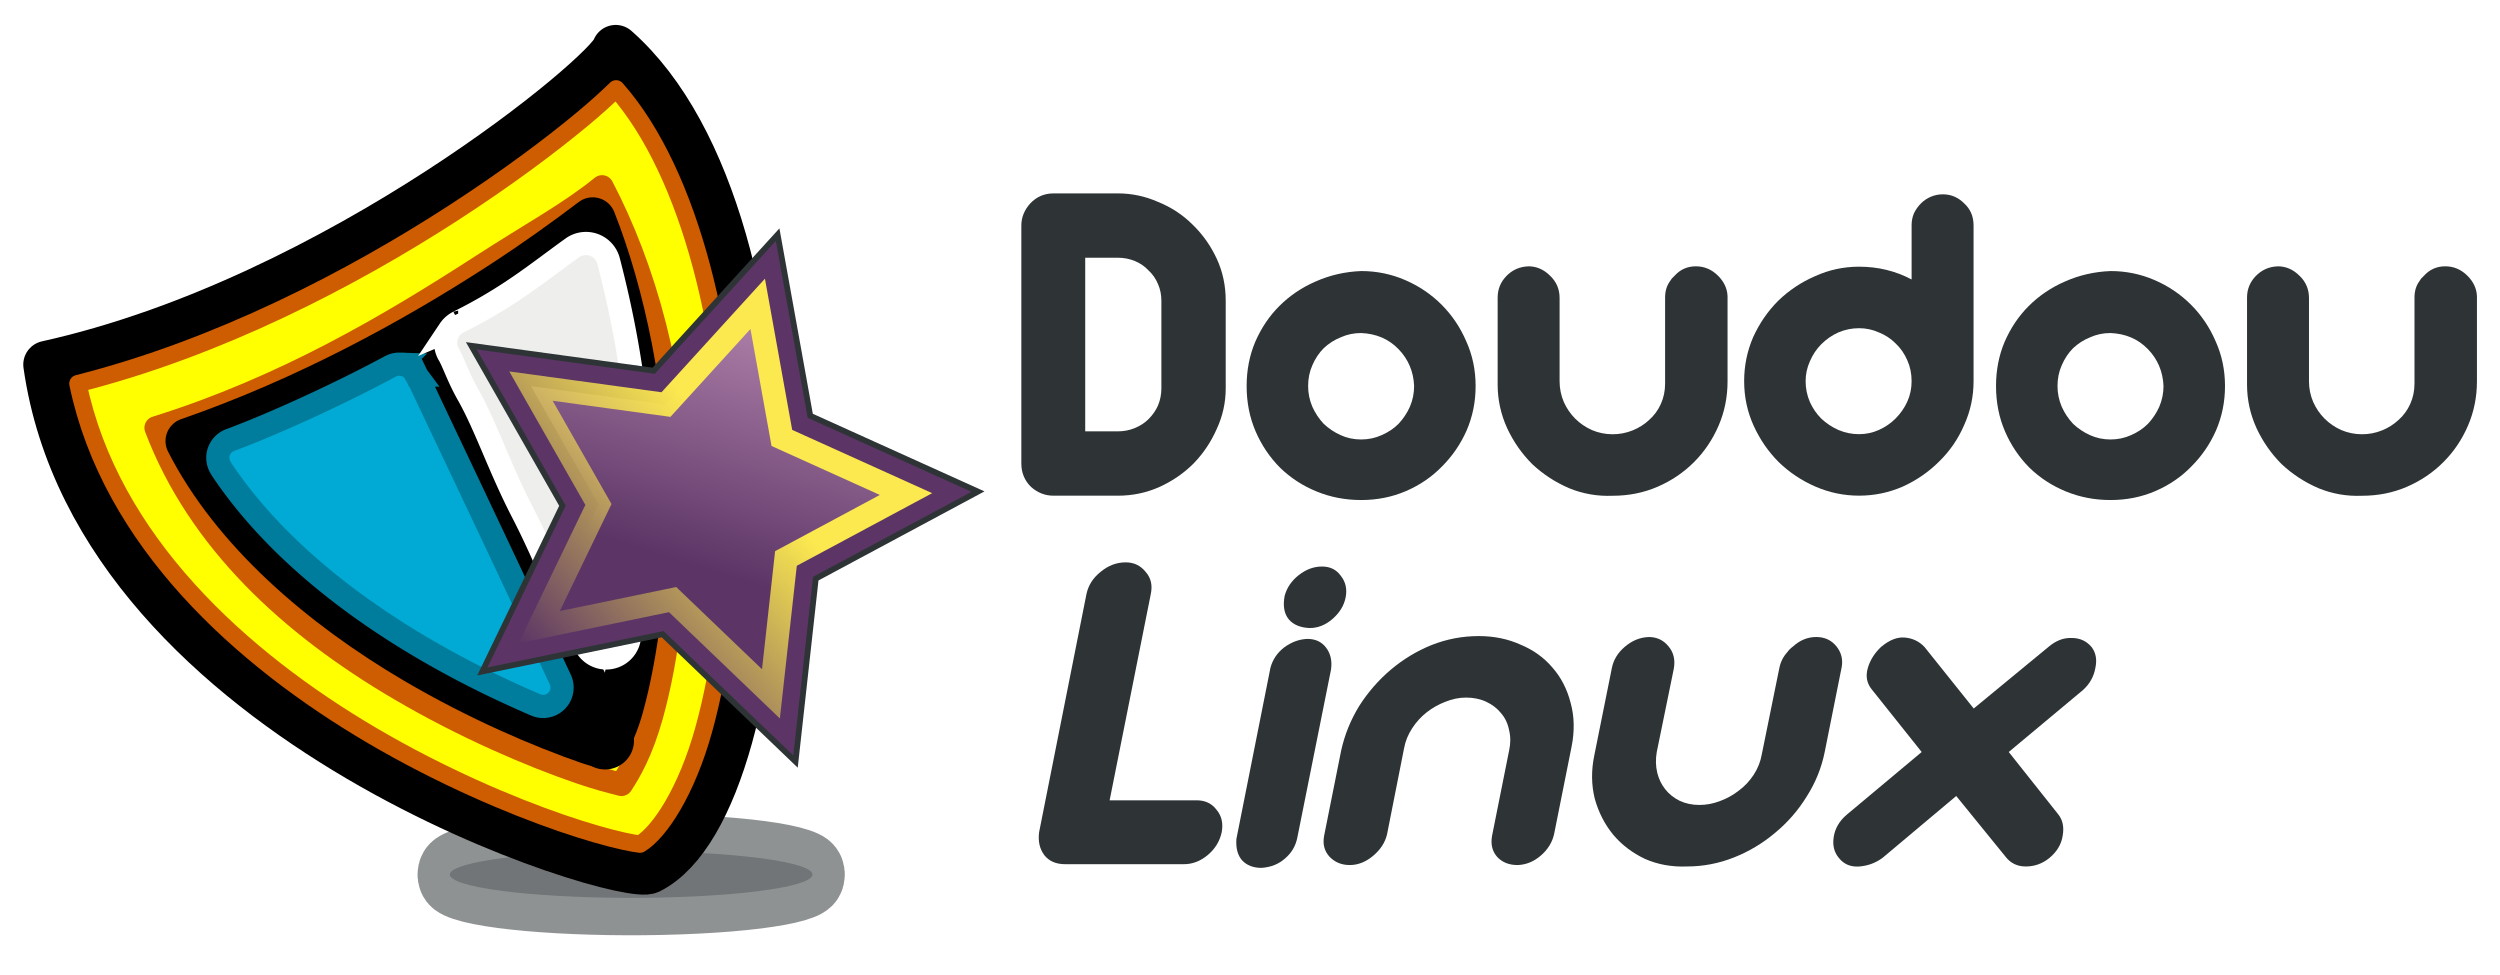 <?xml version="1.0" encoding="UTF-8"?>
<svg version="1.1" viewBox="0 0 216.01 84.235" xmlns="http://www.w3.org/2000/svg" xmlns:xlink="http://www.w3.org/1999/xlink">
<defs>
<filter id="d" x="-.046" y="-.412" width="1.092" height="1.824" color-interpolation-filters="sRGB">
<feGaussianBlur stdDeviation="1.499"/>
</filter>
<filter id="e" color-interpolation-filters="sRGB">
<feGaussianBlur stdDeviation="2.392"/>
</filter>
<linearGradient id="a" x1="507.68" x2="508.8" y1="202.2" y2="280.85" gradientUnits="userSpaceOnUse">
<stop stop-color="#ad7fa8" offset="0"/>
<stop stop-color="#5c3566" offset="1"/>
</linearGradient>
<linearGradient id="b" x1="514.96" x2="469.48" y1="243.77" y2="321.28" gradientUnits="userSpaceOnUse">
<stop stop-color="#fce94f" offset="0"/>
<stop stop-color="#fce94f" stop-opacity="0" offset="1"/>
</linearGradient>
<filter id="c" color-interpolation-filters="sRGB">
<feGaussianBlur stdDeviation="0.598"/>
</filter>
</defs>
<g transform="translate(-234.4 -316.53)">
<g transform="translate(38.087 -37.68)" color="#000000" fill="#2e3436" style="block-progression:tb;text-indent:0;text-transform:none">
<path d="m292.9 370.92c1.199 3e-5 2.357 0.245 3.474 0.736 1.145 0.463 2.139 1.117 2.984 1.962 0.872 0.845 1.567 1.826 2.085 2.943 0.518 1.117 0.777 2.33 0.777 3.638v7.562c-2e-5 1.226-0.259 2.398-0.777 3.515-0.491 1.117-1.158 2.112-2.003 2.984-0.845 0.845-1.839 1.526-2.984 2.044-1.117 0.49-2.303 0.736-3.556 0.736h-5.559c-0.736 0-1.39-0.259-1.962-0.777-0.545-0.545-0.818-1.213-0.818-2.003v-20.56c0-0.708 0.259-1.349 0.777-1.921 0.545-0.572 1.213-0.858 2.003-0.858h5.559m-2.82 5.559v15.001h2.82c0.518 1e-5 1.008-0.095 1.472-0.286 0.463-0.191 0.858-0.45 1.185-0.777 0.354-0.354 0.627-0.749 0.818-1.185 0.191-0.463 0.286-0.954 0.286-1.472v-7.562c-1e-5 -0.518-0.095-0.995-0.286-1.431-0.191-0.463-0.463-0.858-0.818-1.185-0.327-0.354-0.722-0.627-1.185-0.818-0.463-0.191-0.954-0.286-1.472-0.286h-2.82"/>
<path d="m313.92 377.63c1.335 2e-5 2.602 0.259 3.801 0.777 1.199 0.518 2.248 1.226 3.147 2.126 0.899 0.899 1.608 1.948 2.126 3.147 0.545 1.199 0.817 2.493 0.818 3.883-2e-5 1.363-0.259 2.643-0.777 3.842-0.518 1.172-1.226 2.207-2.126 3.107-0.872 0.899-1.907 1.608-3.107 2.126-1.199 0.518-2.493 0.777-3.883 0.777-1.363 0-2.643-0.245-3.842-0.736-1.199-0.49-2.248-1.172-3.147-2.044-0.899-0.899-1.608-1.948-2.126-3.147-0.518-1.199-0.777-2.507-0.777-3.924 0-1.363 0.245-2.63 0.736-3.801 0.518-1.199 1.213-2.235 2.085-3.107 0.899-0.899 1.948-1.608 3.147-2.126 1.226-0.545 2.534-0.845 3.924-0.899m0 5.355c-0.627 2e-5 -1.213 0.123-1.758 0.368-0.545 0.218-1.036 0.531-1.472 0.94-0.409 0.409-0.736 0.899-0.981 1.472-0.245 0.545-0.368 1.145-0.368 1.798 0 0.627 0.123 1.226 0.368 1.798 0.245 0.545 0.572 1.036 0.981 1.472 0.436 0.409 0.926 0.736 1.472 0.981s1.131 0.368 1.758 0.368c0.627 0 1.213-0.123 1.758-0.368 0.572-0.245 1.063-0.572 1.472-0.981 0.409-0.436 0.736-0.926 0.981-1.472 0.245-0.572 0.368-1.172 0.368-1.798-0.054-1.254-0.504-2.316-1.349-3.188-0.845-0.872-1.921-1.335-3.229-1.39"/>
<path d="m328.37 377.22c0.709 2e-5 1.335 0.273 1.88 0.818 0.545 0.518 0.818 1.158 0.818 1.921v7.194c-1e-5 0.627 0.123 1.226 0.368 1.798 0.245 0.545 0.572 1.022 0.981 1.431 0.409 0.409 0.886 0.736 1.431 0.981 0.572 0.245 1.172 0.368 1.798 0.368 0.599 0 1.172-0.109 1.717-0.327 0.545-0.218 1.022-0.518 1.431-0.899 0.436-0.382 0.777-0.845 1.022-1.39 0.245-0.545 0.368-1.131 0.368-1.758v-7.439c-1e-5 -0.545 0.136-1.008 0.409-1.39 0.054-0.082 0.109-0.163 0.164-0.245 0.082-0.082 0.163-0.163 0.245-0.245 0.49-0.545 1.104-0.817 1.839-0.818 0.736 2e-5 1.376 0.273 1.921 0.818 0.518 0.518 0.79 1.104 0.818 1.758v7.358c-2e-5 1.363-0.259 2.643-0.777 3.842-0.518 1.199-1.226 2.248-2.126 3.147-0.899 0.899-1.948 1.608-3.147 2.126-1.199 0.518-2.493 0.777-3.883 0.777-1.308 0.054-2.562-0.164-3.76-0.654-1.199-0.518-2.262-1.213-3.188-2.085-0.899-0.899-1.621-1.935-2.166-3.107-0.545-1.199-0.818-2.453-0.818-3.76v-7.521c0-0.708 0.245-1.322 0.736-1.839 0.518-0.545 1.158-0.831 1.921-0.858"/>
<path d="m364.18 371c0.708 2e-5 1.322 0.259 1.839 0.777 0.545 0.491 0.817 1.131 0.818 1.921v13.448c-2e-5 1.335-0.273 2.602-0.818 3.801-0.518 1.199-1.24 2.248-2.166 3.147-0.899 0.899-1.948 1.621-3.147 2.166-1.199 0.518-2.453 0.777-3.76 0.777s-2.562-0.259-3.76-0.777-2.262-1.226-3.188-2.126c-0.899-0.899-1.621-1.948-2.166-3.147-0.545-1.199-0.818-2.48-0.818-3.842 0-1.335 0.259-2.602 0.777-3.801 0.545-1.199 1.267-2.248 2.166-3.147 0.927-0.899 1.989-1.608 3.188-2.126 1.199-0.545 2.466-0.817 3.801-0.818 1.635 2e-5 3.147 0.368 4.537 1.104v-4.701c-1e-5 -0.354 0.068-0.695 0.204-1.022 0.163-0.327 0.368-0.613 0.613-0.858 0.245-0.245 0.531-0.436 0.858-0.572 0.327-0.136 0.668-0.204 1.022-0.204m-7.235 11.568c-0.627 1e-5 -1.226 0.123-1.798 0.368-0.545 0.245-1.036 0.586-1.472 1.022-0.409 0.409-0.736 0.899-0.981 1.472-0.245 0.545-0.368 1.117-0.368 1.717 0 0.627 0.123 1.226 0.368 1.798 0.245 0.545 0.572 1.022 0.981 1.431 0.436 0.409 0.926 0.736 1.472 0.981 0.572 0.245 1.172 0.368 1.798 0.368 0.599 0 1.172-0.123 1.717-0.368 0.545-0.245 1.022-0.572 1.431-0.981 0.436-0.436 0.777-0.926 1.022-1.472 0.245-0.545 0.368-1.131 0.368-1.758-1e-5 -0.654-0.123-1.254-0.368-1.798-0.245-0.572-0.586-1.063-1.022-1.472-0.409-0.409-0.886-0.722-1.431-0.94-0.545-0.245-1.117-0.368-1.717-0.368"/>
<path d="m378.67 377.63c1.335 2e-5 2.602 0.259 3.801 0.777 1.199 0.518 2.248 1.226 3.147 2.126 0.899 0.899 1.608 1.948 2.126 3.147 0.545 1.199 0.817 2.493 0.818 3.883-2e-5 1.363-0.259 2.643-0.777 3.842-0.518 1.172-1.226 2.207-2.126 3.107-0.872 0.899-1.907 1.608-3.107 2.126-1.199 0.518-2.493 0.777-3.883 0.777-1.363 0-2.643-0.245-3.842-0.736-1.199-0.49-2.248-1.172-3.147-2.044-0.899-0.899-1.608-1.948-2.126-3.147-0.518-1.199-0.777-2.507-0.777-3.924 0-1.363 0.245-2.63 0.736-3.801 0.518-1.199 1.213-2.235 2.085-3.107 0.899-0.899 1.948-1.608 3.147-2.126 1.226-0.545 2.534-0.845 3.924-0.899m0 5.355c-0.627 2e-5 -1.213 0.123-1.758 0.368-0.545 0.218-1.036 0.531-1.472 0.94-0.409 0.409-0.736 0.899-0.981 1.472-0.245 0.545-0.368 1.145-0.368 1.798 0 0.627 0.123 1.226 0.368 1.798 0.245 0.545 0.572 1.036 0.981 1.472 0.436 0.409 0.926 0.736 1.472 0.981s1.131 0.368 1.758 0.368c0.627 0 1.213-0.123 1.758-0.368 0.572-0.245 1.063-0.572 1.472-0.981 0.409-0.436 0.736-0.926 0.981-1.472 0.245-0.572 0.368-1.172 0.368-1.798-0.054-1.254-0.504-2.316-1.349-3.188-0.845-0.872-1.921-1.335-3.229-1.39"/>
<path d="m393.12 377.22c0.709 2e-5 1.335 0.273 1.88 0.818 0.545 0.518 0.818 1.158 0.818 1.921v7.194c-1e-5 0.627 0.123 1.226 0.368 1.798 0.245 0.545 0.572 1.022 0.981 1.431 0.409 0.409 0.886 0.736 1.431 0.981 0.572 0.245 1.172 0.368 1.798 0.368 0.599 0 1.172-0.109 1.717-0.327 0.545-0.218 1.022-0.518 1.431-0.899 0.436-0.382 0.777-0.845 1.022-1.39 0.245-0.545 0.368-1.131 0.368-1.758v-7.439c-1e-5 -0.545 0.136-1.008 0.409-1.39 0.054-0.082 0.109-0.163 0.164-0.245 0.082-0.082 0.163-0.163 0.245-0.245 0.49-0.545 1.104-0.817 1.839-0.818 0.736 2e-5 1.376 0.273 1.921 0.818 0.518 0.518 0.79 1.104 0.818 1.758v7.358c-2e-5 1.363-0.259 2.643-0.777 3.842-0.518 1.199-1.226 2.248-2.126 3.147-0.899 0.899-1.948 1.608-3.147 2.126-1.199 0.518-2.493 0.777-3.883 0.777-1.308 0.054-2.562-0.164-3.76-0.654-1.199-0.518-2.262-1.213-3.188-2.085-0.899-0.899-1.621-1.935-2.166-3.107-0.545-1.199-0.818-2.453-0.818-3.76v-7.521c0-0.708 0.245-1.322 0.736-1.839 0.518-0.545 1.158-0.831 1.921-0.858"/>
<path d="m299.71 423.36c0.736 0 1.308 0.273 1.717 0.818 0.436 0.518 0.586 1.158 0.45 1.921-0.164 0.79-0.572 1.458-1.226 2.003-0.627 0.518-1.308 0.777-2.044 0.777h-10.26c-0.79 0-1.39-0.259-1.798-0.777-0.409-0.545-0.559-1.213-0.45-2.003l4.088-20.56c0.163-0.763 0.572-1.403 1.226-1.921 0.654-0.545 1.376-0.817 2.166-0.818 0.709 2e-5 1.281 0.273 1.717 0.818 0.463 0.518 0.613 1.158 0.45 1.921l-3.556 17.822h7.521"/>
<path d="m310.54 403.16c0.709 2e-5 1.254 0.273 1.635 0.818 0.409 0.518 0.545 1.131 0.409 1.839-0.136 0.709-0.518 1.335-1.145 1.88-0.6 0.518-1.254 0.777-1.962 0.777-0.79-0.027-1.39-0.272-1.798-0.736-0.409-0.49-0.531-1.172-0.368-2.044 0.191-0.708 0.6-1.308 1.226-1.798 0.627-0.49 1.294-0.736 2.003-0.736m-1.267 6.254c0.709 2e-5 1.254 0.259 1.635 0.777 0.381 0.518 0.518 1.145 0.409 1.88l-2.902 14.47c-0.136 0.736-0.491 1.349-1.063 1.839-0.545 0.49-1.226 0.763-2.044 0.818-0.709 0-1.267-0.218-1.676-0.654-0.382-0.436-0.545-1.049-0.491-1.839l2.943-14.797c0.191-0.708 0.586-1.294 1.185-1.758 0.627-0.463 1.294-0.708 2.003-0.736"/>
<path d="m324.09 409.17c1.308 2e-5 2.507 0.245 3.597 0.736 1.117 0.463 2.044 1.131 2.78 2.003 0.736 0.845 1.254 1.853 1.553 3.025 0.327 1.172 0.354 2.439 0.082 3.801l-1.512 7.562c-0.164 0.709-0.545 1.322-1.145 1.839-0.6 0.518-1.267 0.79-2.003 0.818-0.736 0-1.322-0.232-1.758-0.695-0.436-0.49-0.586-1.104-0.45-1.839l1.472-7.358c0.136-0.627 0.136-1.213 0-1.758-0.109-0.572-0.341-1.063-0.695-1.472-0.327-0.409-0.749-0.736-1.267-0.981-0.518-0.245-1.104-0.368-1.758-0.368-0.6 1e-5 -1.199 0.123-1.798 0.368-0.572 0.218-1.104 0.518-1.594 0.899-0.491 0.382-0.913 0.845-1.267 1.39-0.354 0.545-0.586 1.117-0.695 1.717l-1.472 7.439c-0.164 0.709-0.572 1.335-1.226 1.88-0.627 0.518-1.294 0.777-2.003 0.777-0.709 0-1.294-0.245-1.758-0.736-0.436-0.49-0.586-1.09-0.45-1.798l1.472-7.358c0.3-1.363 0.818-2.643 1.553-3.842 0.763-1.199 1.676-2.248 2.739-3.147 1.063-0.899 2.235-1.608 3.515-2.126 1.308-0.518 2.671-0.777 4.088-0.777"/>
<path d="m338.77 409.25c0.708 2e-5 1.281 0.273 1.717 0.818 0.436 0.518 0.586 1.158 0.45 1.921l-1.472 7.194c-0.109 0.627-0.095 1.226 0.041 1.798 0.136 0.545 0.368 1.022 0.695 1.431 0.327 0.409 0.736 0.736 1.226 0.981 0.518 0.245 1.09 0.368 1.717 0.368 0.599 1e-5 1.185-0.109 1.758-0.327 0.599-0.218 1.145-0.518 1.635-0.899 0.518-0.382 0.954-0.845 1.308-1.39 0.354-0.545 0.586-1.131 0.695-1.758l1.512-7.439c0.109-0.545 0.341-1.008 0.695-1.39 0.054-0.082 0.123-0.163 0.204-0.245 0.082-0.082 0.177-0.163 0.286-0.245 0.599-0.545 1.267-0.817 2.003-0.818 0.736 2e-5 1.322 0.273 1.758 0.818 0.409 0.518 0.559 1.104 0.45 1.758l-1.472 7.358c-0.273 1.363-0.79 2.643-1.553 3.842-0.736 1.199-1.649 2.248-2.739 3.147-1.063 0.899-2.248 1.608-3.556 2.126-1.308 0.518-2.657 0.777-4.047 0.777-1.308 0.054-2.521-0.164-3.638-0.654-1.09-0.518-2.003-1.213-2.739-2.085-0.736-0.899-1.267-1.935-1.594-3.107-0.3-1.199-0.313-2.453-0.041-3.76l1.512-7.521c0.136-0.708 0.504-1.322 1.104-1.839 0.627-0.545 1.322-0.831 2.085-0.858"/>
<path d="m373.35 410.07c0.627-0.518 1.281-0.763 1.962-0.736 0.708 2e-5 1.281 0.259 1.717 0.777 0.381 0.491 0.49 1.104 0.327 1.839-0.136 0.736-0.491 1.363-1.063 1.88l-6.417 5.355 4.251 5.355c0.409 0.491 0.545 1.117 0.409 1.88-0.109 0.736-0.491 1.376-1.145 1.921-0.6 0.49-1.281 0.736-2.044 0.736-0.736 0-1.322-0.286-1.758-0.858l-4.251-5.232-6.377 5.355c-0.6 0.436-1.267 0.681-2.003 0.736-0.736 0.054-1.322-0.191-1.758-0.736-0.409-0.49-0.559-1.09-0.45-1.798 0.109-0.736 0.477-1.376 1.104-1.921l6.499-5.436-4.333-5.436c-0.409-0.518-0.518-1.117-0.327-1.798 0.191-0.681 0.572-1.294 1.145-1.839 0.709-0.599 1.39-0.872 2.044-0.818 0.681 0.054 1.254 0.327 1.717 0.818l4.251 5.314 6.499-5.355"/>
</g>
<g transform="matrix(.462 0 0 .462 215.86 169.28)">
<path transform="matrix(.863 0 0 1 -136 66.328)" d="m326.67 411.88c20.234-0.872 42.995 0.244 50.84 2.493 7.844 2.248-2.199 4.777-22.433 5.649-20.234 0.872-42.995-0.244-50.84-2.493-7.834-2.245 2.171-4.771 22.361-5.646l14.275 4.068z" color="#000000" fill="#2e3436" filter="url(#d)" opacity=".727" stroke="#2e3436" stroke-linecap="round" stroke-linejoin="round" stroke-width="13.993"/>
<g transform="translate(-334.02 997.46)">
<path d="m382.95-610.56c54.515-12.086 105.27-54.687 106.35-59.072 36.789 32.399 31.671 140.72 6.324 153.59-4.233 2.783-103.11-26.944-112.68-94.513z" color="#000000" fill="#ff0" stroke="#000" stroke-linecap="round" stroke-linejoin="round" stroke-width="8.884"/>
<path d="m486.75-643.81c-6.1 4.958-13.029 8.649-22.44 14.737-17.129 11.08-36.952 22.838-60.987 30.344 7.99 21.069 25.103 36.855 45.549 48.859 12.204 7.165 24.479 12.392 33.594 15.531 3.381 1.165 5.657 1.732 7.906 2.312 1.54-2.346 3.77-6.13 5.656-12.906 2.968-10.662 4.787-25.319 4.719-40.5-0.104-22.983-6.229-43.54-13.997-58.377z" color="#000000" fill="none" stroke="#ce5c00" stroke-linecap="round" stroke-linejoin="round" stroke-width="4.334"/>
<path d="m485-637.5c-5.105 3.864-10.733 7.922-17.375 12.219-15.969 10.33-35.947 21.316-58.188 29.031 8.477 16.636 24.804 30.718 42.531 41.125 11.791 6.922 23.72 12.017 32.469 15.031 1.229 0.423 1.721 0.471 2.812 0.812 1.008-1.918 2.076-4.217 2.938-7.312 2.764-9.929 4.566-24.143 4.5-38.844-0.086-18.96-4.266-38.383-9.688-52.062z" color="#000000" fill="#eeeeec" stroke="#000" stroke-linecap="round" stroke-linejoin="round" stroke-width="8.667"/>
<path d="m453.66-610.94 33.649 70.69" color="#000000" fill="#eeeeec" stroke="#000" stroke-linecap="round" stroke-linejoin="round" stroke-width="10.834"/>
<path d="m448.5-610.62a3.535 3.535 0 0 0-1.344 0.406c-9.351 5.048-21.835 10.775-29.969 13.781a3.535 3.535 0 0 0-1.719 5.25c0.035 0.053 0.045 0.099 0.062 0.125 11.472 17.287 32.184 32.703 58.812 44.156a3.535 3.535 0 0 0 4.594-4.75c-0.422-0.897-0.673-1.44-1.156-2.469-2.994-6.378-6.976-14.886-11-23.406-4.024-8.52-8.077-17.084-11.125-23.5-1.49-3.137-2.691-5.708-3.594-7.594l-0.031 0.031h-0.062c-0.133-0.204-0.179-0.277-0.344-0.531 0.205 0.261 0.406 0.531 0.406 0.531a3.535 3.535 0 0 0-0.781-1.094s-0.029-0.029-0.031-0.031a3.535 3.535 0 0 0-0.156-0.125s0.028 0.058 0.031 0.062c-0.02-0.013-0.036-0.045-0.062-0.062-0.091-0.06-0.127-0.075-0.25-0.156 0.063 0.037 0.118 0.04 0.156 0.062a3.535 3.535 0 0 0-0.594-0.375c-3e-5 -2e-5 -0.098-0.023-0.125-0.031a3.535 3.535 0 0 0-0.562-0.188 3.535 3.535 0 0 0-0.188-0.031c-0.017-5e-3 -0.094-0.031-0.094-0.031-5.8e-4 -8e-5 -0.223-0.021-0.406-0.031a3.535 3.535 0 0 0-0.219 0c-0.202 6e-3 -0.253 3e-4 -0.25 0z" color="#000000" fill="#00aad4" stroke="#007d9c" stroke-width="4.334"/>
<path d="m489.38-662.12c-1.69 1.649-3.677 3.462-6.312 5.656-5.939 4.944-14.263 11.165-24.25 17.625-18.849 12.192-43.72 25.167-70.094 31.844 6.077 29.365 30.476 51.409 55.062 65.844 12.89 7.567 25.655 12.996 35.375 16.344 4.857 1.673 8.983 2.817 11.844 3.438 1.286 0.279 2.223 0.429 2.844 0.5 3.755-2.282 8.737-9.99 11.906-21.375 3.306-11.877 5.197-27.276 5.125-43.25-0.134-29.581-7.491-60.804-21.5-76.625z" color="#000000" fill="none" stroke="#ce5c00" stroke-linecap="round" stroke-linejoin="round" stroke-width="3.25"/>
<path transform="matrix(-.575 .818 .818 .575 1211.9 -632.21)" d="m445.91-607.94a4.368 4.368 0 0 0-2.188 0.531c0.118-0.063 0.077-0.049-0.188 0.094-9.212 4.974-15.731 6.672-23.406 9.344a4.368 4.368 0 0 0-1.88 6.97c12.997 15.29 30.086 31.398 55.5 43.75a4.368 4.368 0 0 0 5.719-6.062c-0.51-0.918-0.49-0.762-0.719-1.25-3.103-6.61-8.362-14.089-12.75-22.5-4.431-8.493-9.255-14.887-12.219-21.125-1.599-3.365-3.177-5.396-4.031-7.156-4e-3 -9e-3 -0.027-0.022-0.031-0.031-3e-3 -6e-3 3e-3 -0.025 0-0.031-5e-3 -0.011 5e-3 -0.02 0-0.031a4.368 4.368 0 0 0-3.812-2.5z" color="#000000" fill="#eeeeec" stroke="#fff" stroke-width="4.334"/>
</g>
<g transform="matrix(.951 .31 -.31 .951 -55.951 -23.505)">
<path transform="matrix(.598 0 0 .598 46.816 187.94)" d="m548.17 311.47-38.375-18.496-36.992 21.126 5.732-42.212-31.523-28.653 41.917-7.592 17.509-38.835 20.174 37.52 42.345 4.652-29.449 30.781z" color="#000000" fill="#2e3436" filter="url(#e)" stroke="#2e3436" stroke-width="21.737"/>
<path transform="matrix(.598 0 0 .598 46.816 187.94)" d="m548.17 311.47-38.375-18.496-36.992 21.126 5.732-42.212-31.523-28.653 41.917-7.592 17.509-38.835 20.174 37.52 42.345 4.652-29.449 30.781z" color="#000000" fill="url(#a)" stroke="#5c3566" stroke-width="18.114"/>
<path transform="matrix(.598 0 0 .598 46.816 187.94)" d="m548.17 311.47-38.375-18.496-36.992 21.126 5.732-42.212-31.523-28.653 41.917-7.592 17.509-38.835 20.174 37.52 42.345 4.652-29.449 30.781z" color="#000000" fill="url(#a)" filter="url(#c)" stroke="url(#b)" stroke-width="7.246"/>
</g>
</g>
</g>
</svg>
